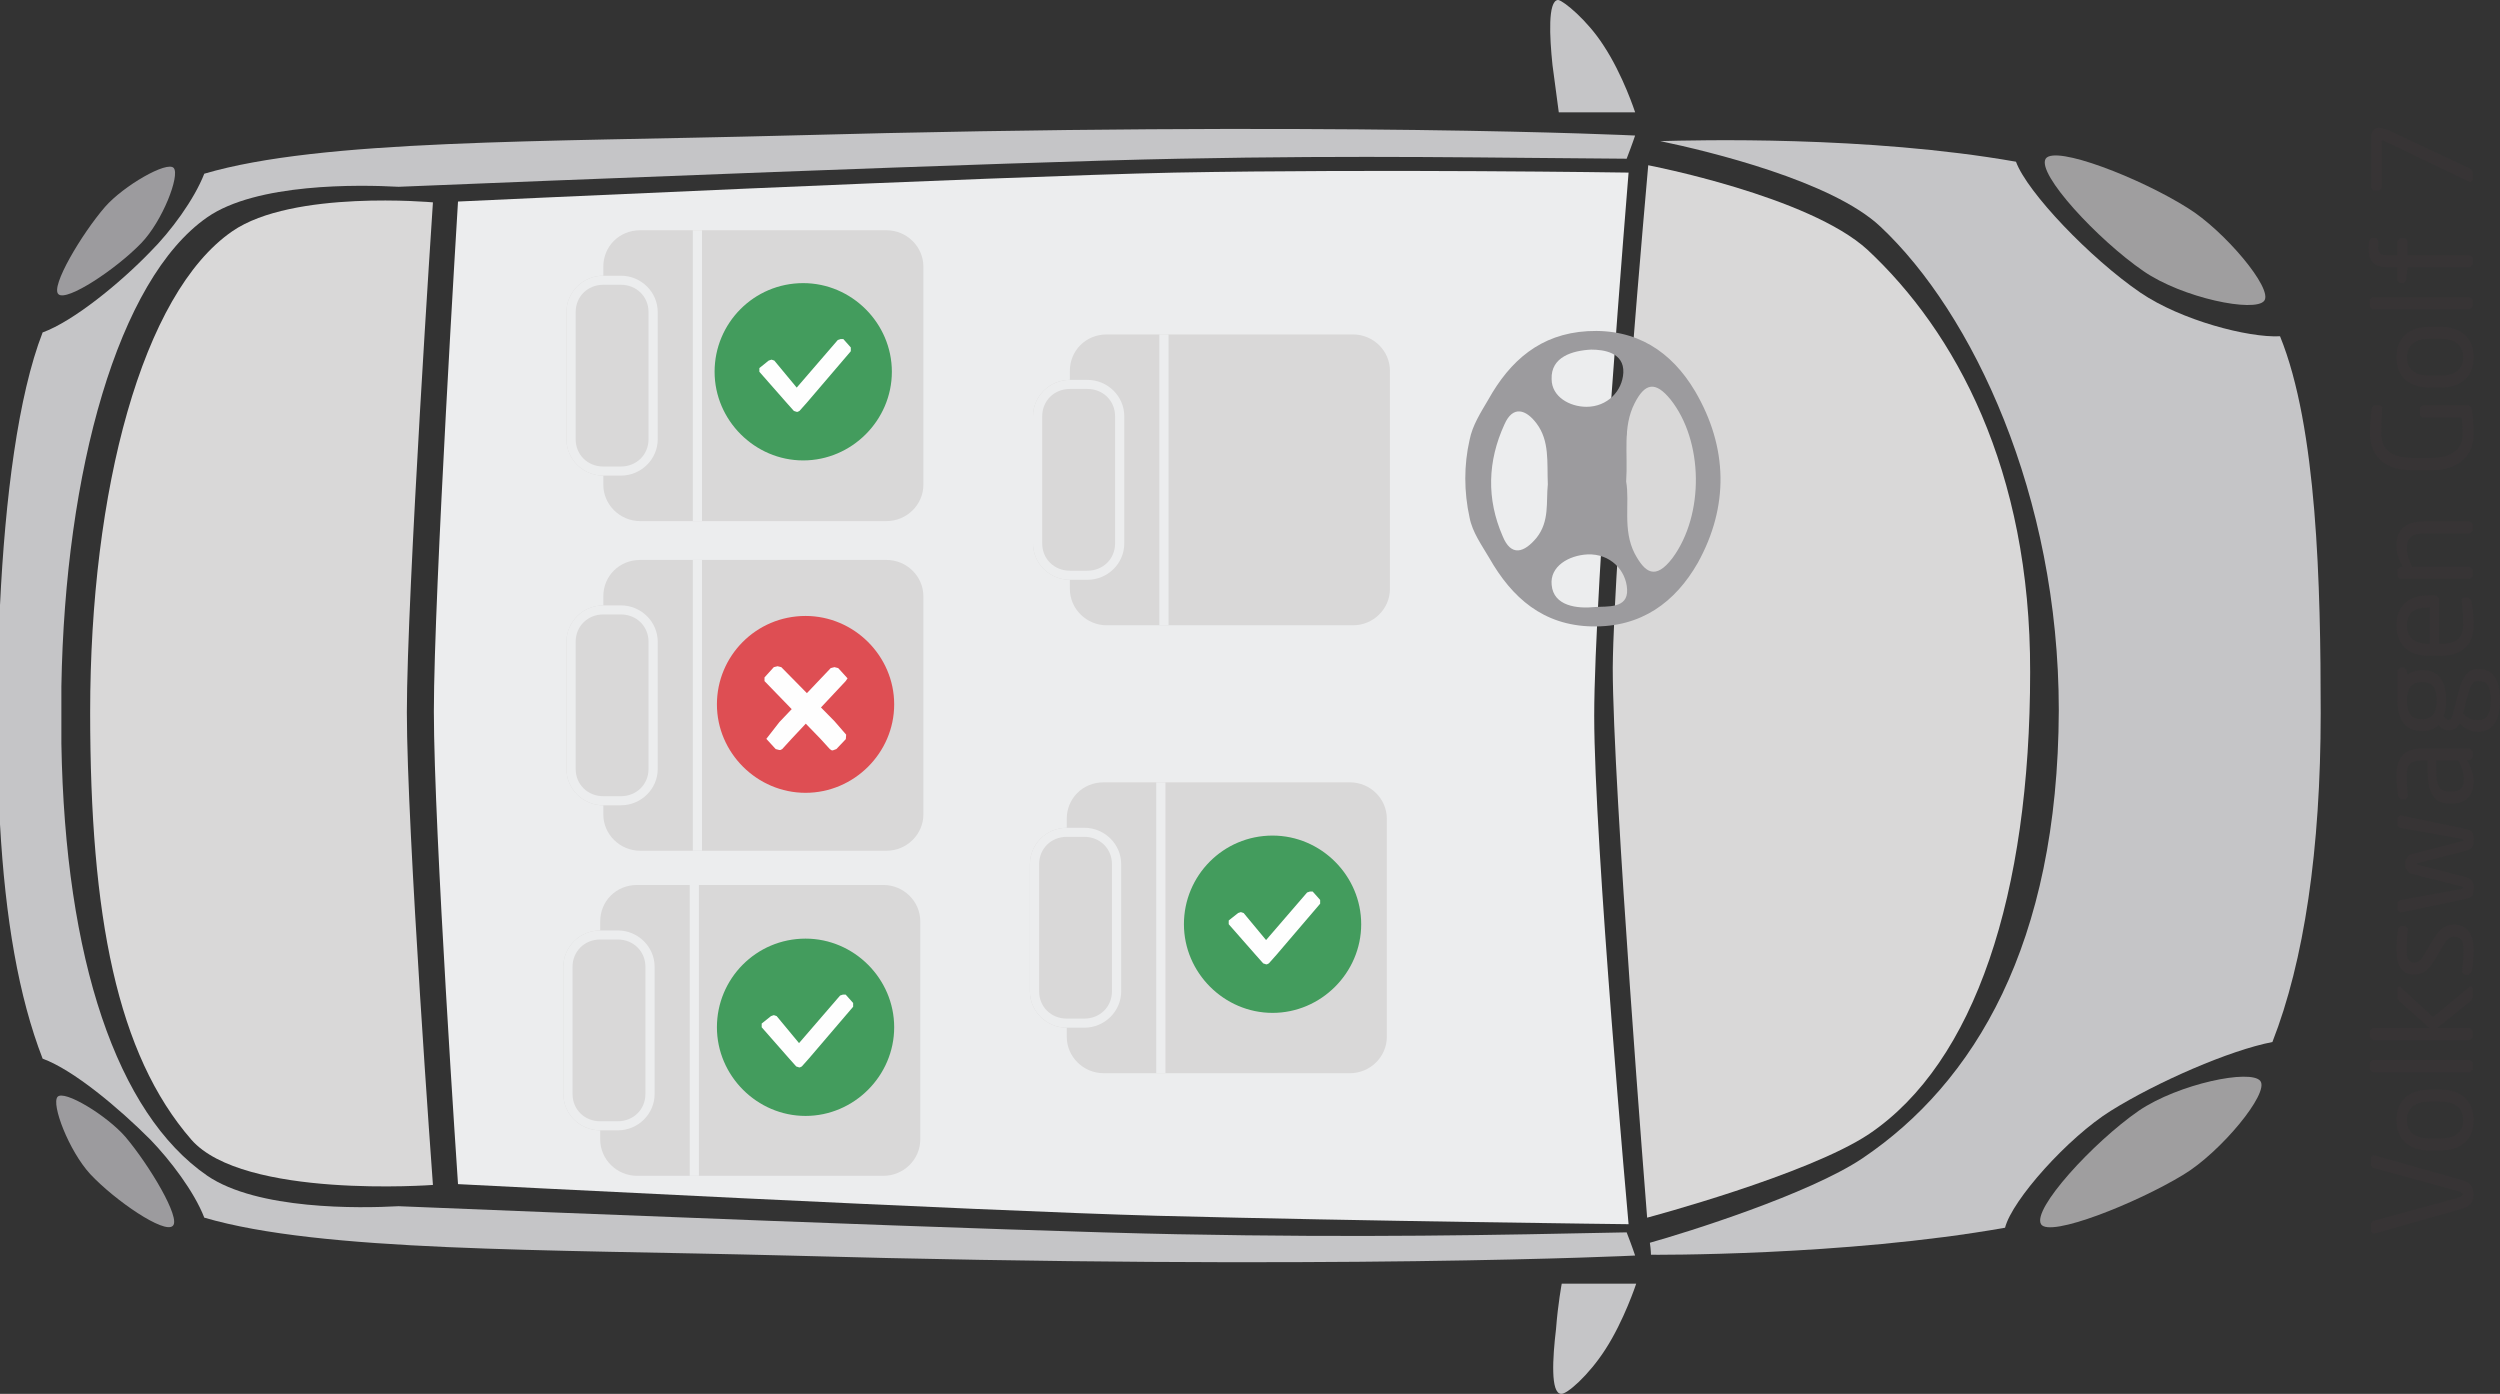 <?xml version="1.0" encoding="UTF-8"?>
<!DOCTYPE svg PUBLIC "-//W3C//DTD SVG 1.1//EN" "http://www.w3.org/Graphics/SVG/1.1/DTD/svg11.dtd">
<!-- Creator: CorelDRAW 2018 (64-Bit) -->
<svg xmlns="http://www.w3.org/2000/svg" xml:space="preserve" width="25.782mm" height="14.375mm" version="1.1" style="shape-rendering:geometricPrecision; text-rendering:geometricPrecision; image-rendering:optimizeQuality; fill-rule:evenodd; clip-rule:evenodd"
viewBox="0 0 1247.56 695.58"
 xmlns:xlink="http://www.w3.org/1999/xlink">
 <rect x="0" y="0" width="1247.56" height="695.58" fill="#333333" stroke="none"/>
 <defs>
  <style type="text/css">
   <![CDATA[
    .fil6 {fill:#FEFEFE;fill-rule:nonzero}
    .fil8 {fill:#373435;fill-rule:nonzero}
    .fil3 {fill:#ECEDEE;fill-rule:nonzero}
    .fil7 {fill:#DE4E53;fill-rule:nonzero}
    .fil2 {fill:#D9D8D8;fill-rule:nonzero}
    .fil1 {fill:#C5C5C7;fill-rule:nonzero}
    .fil4 {fill:#9F9E9F;fill-rule:nonzero}
    .fil0 {fill:#9C9B9E;fill-rule:nonzero}
    .fil5 {fill:#439C5D;fill-rule:nonzero}
   ]]>
  </style>
 </defs>
 <g id="Слой_x0020_1">
  <path class="fil0" d="M29.18 146.83c4.15,3.81 28.73,-12.51 41.25,-25.45 10.68,-11.01 19.48,-33.88 16.26,-37.56 -3.26,-3.67 -25.04,8.85 -34.31,19.46 -11.63,13.47 -27.35,39.88 -23.2,43.55z"/>
  <path class="fil0" d="M86.23 611.72c-4.15,4.21 -28.73,-12.51 -41.24,-25.86 -10.68,-11.69 -19.48,-34.84 -16.27,-38.51 3.26,-3.67 24.57,9.25 33.89,20 12.05,14.29 27.78,40.7 23.62,44.37z"/>
  <path class="fil1" d="M588.36 615.93c-81.14,-1.5 -329.65,-11.56 -389.47,-14.01 -19.48,1.09 -70.46,1.91 -95.51,-15.25 -45,-31.03 -70.92,-107.92 -72.75,-215.57l0 -14.29 0 -14.29c1.83,-107.51 28.24,-203.04 72.75,-234.07 24.58,-17.15 75.56,-16.34 95.51,-15.24 59.82,-2.46 308.74,-12.51 389.47,-14.01 91.75,-1.84 157.1,-0.41 223.38,0 2.87,-7.43 4.22,-11.57 4.22,-11.57 0,0 -151.64,-7.41 -422.83,0 -123.33,3.26 -232.71,1.82 -291.19,19.05 -5.04,12.92 -16.66,28.71 -26.89,38.92 -15.24,15.79 -38.45,34.7 -53.78,40.29 -12.24,31.52 -18.69,82.5 -21.28,136.33l0 108.92c2.65,47.25 9.31,86.23 21.28,117.15 15.33,5.58 38.05,24.64 53.78,40.42 9.75,10.07 21.85,25.86 26.89,38.92 58.48,17.13 168.34,15.77 291.19,18.91 271.18,7.5 422.83,0 422.83,0 0,0 -1.35,-4.21 -4.22,-11.57 -66.28,1.36 -131.63,2.73 -223.38,0.95z"/>
  <path class="fil2" d="M216.03 591.31c0,0 -94.61,7.08 -120.55,-22.6 -37.1,-42.71 -50.49,-111.32 -50.49,-213.25 0,-110.77 25.93,-209.03 70.93,-240.06 30.15,-20.83 100.12,-14.42 100.12,-14.42 0,0 -13.01,195.56 -13.01,254.49 0,58.93 13.01,235.85 13.01,235.85z"/>
  <path class="fil3" d="M577.19 606.69c104.82,2.71 235.51,4.21 235.51,4.21 0,0 -17.15,-190.12 -17.15,-253.67 0,-62.87 17.15,-271.1 17.15,-271.1 0,0 -123.74,-1.9 -226.8,0 -89.37,1.91 -357.34,14.44 -357.34,14.44 0,0 -12.05,195.55 -12.05,254.48 0,58.79 12.05,235.85 12.05,235.85 0,0 261.44,13.47 348.64,15.79z"/>
  <path class="fil1" d="M777.86 56.06l38.12 0c0,0 -5.99,-18.57 -15.79,-33.4 -8.13,-12.66 -19.91,-22.24 -22.57,-22.66l-0.27 0c-4.93,0.65 -4.12,18.11 -2.63,32.38 1.78,13.47 3.15,23.68 3.15,23.68z"/>
  <path class="fil1" d="M779.35 640.57l37.16 0c0,0 -6.11,18.52 -15.38,32.79 -8.29,12.94 -19.46,22.74 -22.19,22.19 -5.17,-0.41 -4.21,-17.57 -2.44,-32.39 0.95,-12.53 2.85,-22.6 2.85,-22.6z"/>
  <path class="fil2" d="M822.51 82.46c0,0 80.18,15.38 109.44,42.2 43.57,40.68 81.41,109.27 81.14,210.8 0,110.76 -27.5,194.74 -80.32,230.39 -30.49,20.42 -110.81,41.79 -110.81,41.79 0,0 -17.16,-215.57 -17.16,-274.36 0.55,-58.95 17.71,-250.82 17.71,-250.82z"/>
  <path class="fil1" d="M929.5 577.96c-26.82,17.98 -87.66,37.01 -106.18,42.2 0.55,3.67 0.55,5.99 0.55,5.99 0,0 95.97,0.8 176.7,-13.49 3.53,-13.88 31.44,-45.05 52.82,-58.38 23.14,-14.42 59.35,-30.21 80.59,-34.29 15.79,-40.29 24.1,-95.94 24.1,-164.12 0,-63.97 -1.77,-142.63 -20.29,-188.07 -15.77,0.8 -49.27,-7.9 -69.69,-21.78 -25.06,-17.16 -56.5,-50.09 -62.08,-65.33 -74.06,-13.06 -160.36,-10.74 -177.52,-10.28 24.51,5.11 85.76,19.94 109.86,42.66 45.87,43.02 89.03,133.92 89.03,241.43 -0.41,116.76 -42.2,185.9 -97.89,223.45z"/>
  <path class="fil4" d="M1018.54 610.91c-4.63,-7.5 25.99,-40.84 48.73,-56.61 19.87,-13.49 56.08,-20.96 60.7,-14.85 4.65,5.99 -19.87,35.66 -38.51,46.82 -23.56,14.29 -66.71,31.43 -70.93,24.64z"/>
  <path class="fil4" d="M1020.85 79.19c-4.63,7.48 26,40.42 48.74,56.07 19.46,13.47 55.67,20.83 60.31,14.84 4.63,-5.99 -20.02,-35.12 -38.12,-46.28 -23.7,-14.97 -66.3,-31.56 -70.93,-24.63z"/>
  <path class="fil2" d="M552.31 166.89l122.88 0c10.12,0 18.42,8.16 18.42,18.15l0 108.84c0,9.97 -8.29,18.15 -18.42,18.15l-122.88 0c-10.12,0 -18.42,-8.18 -18.42,-18.15l0 -108.84c0,-9.99 7.84,-18.15 18.42,-18.15z"/>
  <path class="fil2" d="M533.9 189.57l8.75 0c10.12,0 18.4,8.16 18.4,18.15l0 63.5c0,9.97 -8.28,18.11 -18.4,18.11l-8.75 0c-10.12,0 -18.4,-8.14 -18.4,-18.13l0 -63.49c0,-9.99 8.28,-18.15 18.4,-18.15z"/>
  <path class="fil3" d="M542.64 289.33l-8.75 0c-10.12,0 -18.4,-8.16 -18.4,-18.13l0 -63.5c0,-9.97 8.28,-18.13 18.4,-18.13l8.75 0c10.12,0 18.4,8.16 18.4,18.13l0 63.5c0.02,9.97 -8.28,18.13 -18.4,18.13zm0 -4.54c7.82,0 13.81,-5.89 13.81,-13.59l0 -63.5c0,-7.7 -5.99,-13.61 -13.81,-13.61l-8.75 0c-7.82,0 -13.8,5.91 -13.8,13.61l0 63.5c0,7.7 5.98,13.59 13.8,13.59l8.75 0z"/>
  <polygon class="fil3" points="583.14,312.02 578.54,312.02 578.54,166.88 583.14,166.88 "/>
  <path class="fil2" d="M550.76 390.4l122.88 0c10.12,0 18.42,8.16 18.42,18.15l0 108.85c0,9.97 -8.29,18.15 -18.42,18.15l-122.88 0c-10.12,0 -18.42,-8.18 -18.42,-18.15l0 -108.85c0,-9.98 7.83,-18.15 18.42,-18.15z"/>
  <path class="fil2" d="M532.34 413.08l8.76 0c10.12,0 18.4,8.16 18.4,18.15l0 63.49c0,9.98 -8.28,18.13 -18.4,18.13l-8.76 0c-10.12,0 -18.4,-8.14 -18.4,-18.13l0 -63.49c0,-9.99 8.28,-18.15 18.4,-18.15z"/>
  <path class="fil3" d="M541.1 512.84l-8.76 0c-10.12,0 -18.4,-8.16 -18.4,-18.13l0 -63.5c0,-9.97 8.28,-18.13 18.4,-18.13l8.76 0c10.12,0 18.4,8.16 18.4,18.13l0 63.5c0,9.97 -8.28,18.13 -18.4,18.13zm0 -4.54c7.82,0 13.79,-5.89 13.79,-13.59l0 -63.5c0,-7.7 -5.97,-13.61 -13.79,-13.61l-8.76 0c-7.81,0 -13.79,5.91 -13.79,13.61l0 63.5c0,7.72 5.98,13.59 13.79,13.59l8.76 0z"/>
  <polygon class="fil3" points="581.58,535.53 576.99,535.53 576.99,390.41 581.58,390.41 "/>
  <path class="fil2" d="M317.94 441.62l122.88 0c10.12,0 18.42,8.16 18.42,18.15l0 108.84c0,9.97 -8.29,18.15 -18.42,18.15l-122.88 0c-10.12,0 -18.42,-8.18 -18.42,-18.15l0 -108.84c0,-9.99 7.84,-18.15 18.42,-18.15z"/>
  <path class="fil2" d="M299.52 464.3l8.76 0c10.12,0 18.4,8.16 18.4,18.15l0 63.49c0,9.98 -8.28,18.13 -18.4,18.13l-8.76 0c-10.12,0 -18.4,-8.14 -18.4,-18.13l0 -63.49c0,-9.99 8.28,-18.15 18.4,-18.15z"/>
  <path class="fil3" d="M308.27 564.07l-8.76 0c-10.12,0 -18.4,-8.16 -18.4,-18.13l0 -63.5c0,-9.97 8.28,-18.13 18.4,-18.13l8.76 0c10.12,0 18.4,8.16 18.4,18.13l0 63.5c0,9.97 -8.28,18.13 -18.4,18.13zm0 -4.54c7.81,0 13.81,-5.89 13.81,-13.59l0 -63.5c0,-7.7 -6,-13.61 -13.81,-13.61l-8.76 0c-7.82,0 -13.8,5.91 -13.8,13.61l0 63.5c0,7.72 5.98,13.59 13.8,13.59l8.76 0z"/>
  <polygon class="fil3" points="348.77,586.74 344.18,586.74 344.18,441.6 348.77,441.6 "/>
  <path class="fil2" d="M319.49 279.42l122.88 0c10.12,0 18.42,8.16 18.42,18.15l0 108.84c0,9.97 -8.3,18.13 -18.42,18.13l-122.88 0c-10.12,0 -18.42,-8.16 -18.42,-18.13l0 -108.84c0,-9.99 7.83,-18.15 18.42,-18.15z"/>
  <path class="fil2" d="M301.07 302.1l8.75 0c10.12,0 18.4,8.16 18.4,18.15l0 63.51c0,9.97 -8.28,18.11 -18.4,18.11l-8.75 0c-10.12,0 -18.4,-8.14 -18.4,-18.13l0 -63.49c0,-9.98 8.28,-18.15 18.4,-18.15z"/>
  <path class="fil3" d="M309.82 401.86l-8.76 0c-10.12,0 -18.4,-8.16 -18.4,-18.13l0 -63.5c0,-9.97 8.28,-18.13 18.4,-18.13l8.76 0c10.12,0 18.4,8.16 18.4,18.13l0 63.5c0.01,9.97 -8.28,18.13 -18.4,18.13zm0 -4.54c7.82,0 13.81,-5.89 13.81,-13.59l0 -63.5c0,-7.7 -5.99,-13.61 -13.81,-13.61l-8.76 0c-7.81,0 -13.79,5.91 -13.79,13.61l0 63.5c0,7.7 5.98,13.59 13.79,13.59l8.76 0z"/>
  <polygon class="fil3" points="350.32,424.55 345.73,424.55 345.73,279.42 350.32,279.42 "/>
  <path class="fil2" d="M319.49 114.9l122.88 0c10.12,0 18.42,8.16 18.42,18.15l0 108.84c0,9.97 -8.3,18.15 -18.42,18.15l-122.88 0c-10.12,0 -18.42,-8.18 -18.42,-18.15l0 -108.84c0,-9.99 7.83,-18.15 18.42,-18.15z"/>
  <path class="fil2" d="M301.07 137.57l8.75 0c10.12,0 18.4,8.16 18.4,18.15l0 63.5c0,9.97 -8.28,18.11 -18.4,18.11l-8.75 0c-10.12,0 -18.4,-8.14 -18.4,-18.13l0 -63.48c0,-9.99 8.28,-18.15 18.4,-18.15z"/>
  <path class="fil3" d="M309.82 237.34l-8.76 0c-10.12,0 -18.4,-8.16 -18.4,-18.13l0 -63.5c0,-9.97 8.28,-18.13 18.4,-18.13l8.76 0c10.12,0 18.4,8.16 18.4,18.13l0 63.5c0.01,9.97 -8.28,18.13 -18.4,18.13zm0 -4.54c7.82,0 13.81,-5.89 13.81,-13.59l0 -63.5c0,-7.7 -5.99,-13.61 -13.81,-13.61l-8.76 0c-7.81,0 -13.79,5.91 -13.79,13.61l0 63.5c0,7.7 5.98,13.59 13.79,13.59l8.76 0z"/>
  <polygon class="fil3" points="350.32,260.02 345.73,260.02 345.73,114.9 350.32,114.9 "/>
  <path class="fil0" d="M834.57 278.52c-8.47,11.05 -13.66,7.36 -18.83,-2.3 -6.13,-11.98 -2.36,-25.33 -4.25,-35.91 0.96,-14.27 -1.88,-27.16 4.25,-39.13 5.17,-10.14 10.36,-11.06 17.87,-1.86 16.49,20.72 16.97,57.56 0.96,79.2zm-38.6 24.4c-8.97,0.92 -20.73,-0.45 -21.66,-11.05 -0.94,-9.22 8.47,-14.73 17.89,-15.21 11.3,-0.45 19.29,7.83 19.77,17.51 0.48,9.66 -9.89,8.3 -15.99,8.74zm-1.9 -128.46c6.13,0 16.47,1.38 16.01,11.52 -0.48,9.2 -8.01,17.02 -18.37,17.02 -8.47,0 -17.41,-5.06 -17.41,-13.81 -0.46,-11.05 10.35,-14.27 19.77,-14.73zm-27.3 93.92c-6.11,7.36 -12.7,9.66 -16.95,-0.92 -8.01,-18.42 -7.53,-37.28 0.94,-55.7 4.23,-9.66 10.84,-7.37 16.01,-0.46 6.59,8.74 5.17,19.34 5.63,30.38 -0.92,8.76 0.96,18.42 -5.63,26.7zm79.09 -73.2c-11.78,-19.8 -29.19,-31.31 -53.67,-29.92 -23.54,1.38 -38.61,14.73 -49.44,34.07 -3.76,6.44 -7.99,12.89 -9.4,20.25 -2.84,12.43 -2.84,25.79 0,38.68 1.4,7.36 6.11,13.81 9.88,20.26 11.3,19.79 26.84,33.6 51.32,34.08 24.48,0.46 41.41,-11.99 52.72,-31.77 15.53,-28.1 15.07,-57.56 -1.4,-85.64z"/>
  <path class="fil5" d="M400.83 141.28c24.2,0 44.23,20.02 44.23,44.23 0,24.2 -20.02,44.25 -44.23,44.25 -24.21,0 -44.23,-20.04 -44.23,-44.25 0,-24.2 19.54,-44.23 44.23,-44.23z"/>
  <polygon class="fil6" points="419.45,169.21 418.07,169.67 397.58,193.42 386.4,179.93 385,179.46 383.6,179.93 378.94,183.66 378.94,185.52 392.44,200.88 396.16,205.06 397.56,205.52 398.02,205.52 398.96,205.06 402.68,200.88 424.57,175.27 424.57,173.39 420.85,169.21 "/>
  <path class="fil5" d="M401.99 468.39c24.21,0 44.23,20.03 44.23,44.23 0,24.2 -20.02,44.25 -44.23,44.25 -24.2,0 -44.23,-20.04 -44.23,-44.25 0,-24.2 19.54,-44.23 44.23,-44.23z"/>
  <polygon class="fil6" points="420.61,496.33 419.23,496.79 398.74,520.53 387.57,507.05 386.16,506.57 384.76,507.05 380.1,510.77 380.1,512.63 393.6,527.99 397.33,532.18 398.73,532.64 399.19,532.64 400.13,532.18 403.85,527.99 425.74,502.39 425.74,500.51 422.01,496.33 "/>
  <path class="fil7" d="M401.99 307.37c24.21,0 44.23,19.97 44.23,44.13 0,24.16 -20.02,44.13 -44.23,44.13 -24.2,0 -44.23,-19.97 -44.23,-44.13 0,-24.16 19.54,-44.13 44.23,-44.13z"/>
  <path class="fil6" d="M417.35 373.8l-1.81 0.68 -0.61 -0.1 -0.84 -0.58 -4.64 -5.1 -27.94 -28.82 0 -1.84 4.64 -5.12 1.88 -0.46 1.86 0.46 26.53 26.96 5.84 6.73 -0.17 2.22 -4.73 4.98zm4.66 -33.92l-27.01 28.82 -4.66 5.1 -0.92 0.48 -0.48 0 -1.86 -0.48 -4.66 -5.1 6.52 -8.37 25.61 -26.94 1.86 -0.48 1.88 0.48 4.65 5.11 -0.92 1.38z"/>
  <path class="fil5" d="M635.04 416.97c24.21,0 44.23,20.02 44.23,44.23 0,24.2 -20.02,44.25 -44.23,44.25 -24.2,0 -44.23,-20.04 -44.23,-44.25 0,-24.21 19.54,-44.23 44.23,-44.23z"/>
  <polygon class="fil6" points="653.66,444.9 652.28,445.36 631.8,469.11 620.61,455.62 619.22,455.15 617.82,455.62 613.16,459.34 613.16,461.2 626.66,476.57 630.38,480.75 631.78,481.21 632.24,481.21 633.18,480.75 636.9,476.57 658.79,450.96 658.79,449.08 655.06,444.9 "/>
  <path class="fil8" d="M1184.35 576.43l-1.16 1.16 0 4.03 1.03 1.16 43.5 11.95 1.43 1.3 -1.43 1.37 -43.5 11.88 -1.03 1.23 0 3.96 1.16 1.23 0.41 -0.07 44.45 -12.63c4.3,-1.23 5.17,-4.44 5.17,-6.97 0,-2.59 -0.87,-5.73 -5.17,-6.96l-44.45 -12.56 -0.41 -0.07zm33.39 -32.71l-5.19 0c-10.04,0 -16.66,5.19 -16.66,15.23 0,10.04 6.62,15.16 16.66,15.16l5.19 0c10.04,0 16.65,-5.12 16.65,-15.16 0,-10.04 -6.61,-15.23 -16.65,-15.23zm0 6.01c7.04,0 11.41,2.87 11.41,9.22 0,6.42 -4.44,9.15 -11.41,9.15l-5.19 0c-7.04,0 -11.42,-2.8 -11.42,-9.15 0,-6.42 4.46,-9.22 11.42,-9.22l5.19 0zm14.82 -20.76l-48.68 0 -1.3 1.23 0 3.55 1.3 1.23 48.68 0 1.37 -1.23 0 -3.55 -1.37 -1.23zm0.48 -36.81l-0.61 0.21 -18.3 15.16 -16.25 -15.02 -0.75 -0.34 -0.75 1.03 0 4.78 0.61 1.36 15.36 13.66 -28.41 0 -1.36 1.36 0 3.28 1.36 1.36 48.62 0 1.37 -1.36 0 -3.28 -1.37 -1.36 -16.32 0 16.8 -13.59 0.89 -1.57 0 -4.92 -0.89 -0.75zm-8.54 -30.8c-4.03,0 -6.96,1.84 -10.31,7.51l-4.03 6.76c-1.84,3.15 -3.14,4.71 -5.19,4.71 -3.48,0 -3.98,-2.53 -3.98,-6.35 0,-3.82 0.34,-8.2 0.56,-10.58l0 -0.21 -1.16 -1.16 -2.25 0 -1.36 1.3c-0.55,3.21 -0.89,6.83 -0.89,10.66 0,7.03 1.98,12.36 9.08,12.36 4.3,0 7.23,-2.8 9.76,-6.96l4.1 -6.9c2.32,-3.89 3.62,-5.12 5.67,-5.12 3.69,0 4.85,2.32 4.85,6.76 0,2.46 -0.34,7.44 -0.75,10.72l0 0.28 1.03 1.23 2.39 0 1.36 -1.43c0.82,-3.35 1.01,-8.26 1.01,-10.79 0,-7.65 -2.92,-12.77 -9.89,-12.77zm-26.76 -54.49l-1.36 1.3 0 3.69 1.09 1.16 31.14 5.67 0.82 0.55 -0.82 0.55 -26.22 6.69 -2.05 2.73 0 3.82 2.05 2.73 26.22 6.69 0.82 0.55 -0.82 0.55 -31.14 5.67 -1.09 1.16 0 3.69 1.36 1.3 0.27 0 31.69 -6.62c4.23,-0.89 4.69,-1.64 4.69,-5.74 0,-3.55 -0.94,-4.57 -4.9,-5.6l-23.21 -5.94 -0.5 -0.34 0.5 -0.34 23.21 -5.94c4.3,-1.09 4.9,-2.05 4.9,-5.6 0,-4.1 -0.39,-4.85 -4.69,-5.74l-31.69 -6.62 -0.27 0zm34.82 -33.39l-23.83 0c-8.06,0 -12.84,3.82 -12.84,13.32 0,4.64 0.41,7.79 0.89,10.58l1.3 1.43 2.39 0 1.09 -1.23 0 -0.34c-0.27,-2.73 -0.56,-6.01 -0.56,-10.45 0,-5.33 1.99,-7.31 7.73,-7.31l2.73 0 0 5.05c0,12.16 3.69,16.46 11.06,16.46l0.82 0c8.54,0 11.05,-5.33 11.05,-11.13 0,-3.82 -1.42,-7.24 -3.33,-10.52l1.5 0 1.37 -1.36 0 -3.15 -1.38 -1.36 0.01 0zm-5.82 6.01c1.8,3.28 2.75,6.08 2.75,9.22 0,3.96 -1.3,6.28 -6.21,6.28l-0.82 0c-4.85,0 -6.69,-2.18 -6.69,-10.45l0 -5.05 10.97 0zm-27.09 -46.36l-1.78 0 -1.5 1.57 0 14.95c0,11.75 6.01,15.16 12.08,15.16l0.55 0c3.48,0 5.94,-1.03 7.92,-3.14 1.09,1.91 3.07,2.8 4.92,2.8l0.07 0c2.12,0 4.37,-0.96 5.33,-3.15l0.2 -0.47c1.71,2.25 4.85,4.3 8.67,4.3l0.61 0c6.69,0 10.84,-4.92 10.84,-15.71 0,-11.2 -4.01,-15.57 -10.56,-15.57l-0.55 0c-6.42,0 -8.33,6.42 -10.04,13.11l-2.59 10.18c-0.41,1.57 -1.02,2.11 -2.18,2.11l-2.32 -1.71c0.82,-1.98 1.36,-4.3 1.36,-7.92 0,-10.52 -4.17,-15.16 -11.68,-15.16l-0.55 0c-3.69,0 -5.73,1.09 -7.03,2.32l-0.48 -2.46 -1.3 -1.23zm9.35 7.3c4.1,0 6.96,1.84 6.96,9.22 0,7.85 -3.96,9.22 -6.96,9.22l-0.55 0c-3.82,0 -7.32,-1.57 -7.32,-9.22 0,-7.37 3.23,-9.22 7.32,-9.22l0.55 0zm28 -0.54c3.76,0 5.94,1.77 5.94,9.56 0,7.58 -2.39,9.83 -6.21,9.83l-0.61 0c-3.55,0 -5.26,-1.36 -6.96,-3.34l1.98 -7.72c1.57,-6.15 2.66,-8.33 5.33,-8.33l0.55 0zm-21.44 -42.81l-3.69 0c-9.7,0 -15.98,5.05 -15.98,15.02 0,9.76 6.21,15.16 15.98,15.16l6.15 0c12.7,0 16.37,-7.65 16.37,-15.5 0,-4.58 -0.39,-8.33 -1.14,-12.22l-1.57 -1.36 -2.32 0 -0.95 1.09 0 0.34c0.47,3.14 0.75,8.19 0.75,12.16 0,6.28 -3,9.49 -11.13,9.49l-0.97 0 0 -22.87 -1.49 -1.3zm-3.07 6.08l0 18.09 -0.61 0c-7.37,0 -10.74,-3.28 -10.74,-9.15 0,-6.01 3.02,-8.94 10.74,-8.94l0.61 0zm20.06 -43l-22.45 0c-9.1,0 -14.2,3.67 -14.2,11.87 0,4.03 1.02,7.1 3.14,10.87l-1.3 0 -1.36 1.28 0 3.41 1.36 1.3 34.82 0 1.37 -1.3 0 -3.34 -1.37 -1.35 -28.81 0c-1.59,-3.15 -2.68,-6.37 -2.68,-9.23 0,-5.19 2.11,-7.51 9.03,-7.51l22.45 0 1.38 -1.37 0 -3.28 -1.38 -1.35zm-0.67 -57.97l-22.94 0 -1.36 1.28 0 3.69 1.36 1.23 19.53 0c0.14,1.64 0.41,4.44 0.41,8.6 0,6.35 -4.44,11.49 -15.7,11.49l-9.15 0c-12.29,0 -15.71,-5.75 -15.71,-12.1 0,-5.81 0.14,-8.95 0.46,-12.98l0 -0.27 -0.67 -0.87 -3.41 0 -1.03 1.14c-0.41,2.6 -0.96,6.62 -0.96,12.98 0,8.74 4.71,18.3 21.31,18.3l9.15 0c15.63,0 21.22,-9.15 21.22,-17.68 0,-6.42 -0.46,-10.24 -1.01,-13.59l-1.5 -1.21zm-14.13 -39.13l-5.19 0c-10.04,0 -16.66,5.17 -16.66,15.21 0,10.04 6.62,15.16 16.66,15.16l5.19 0c10.04,0 16.65,-5.12 16.65,-15.16 0,-10.04 -6.61,-15.21 -16.65,-15.21zm0 6c7.04,0 11.41,2.86 11.41,9.22 0,6.42 -4.44,9.16 -11.41,9.16l-5.19 0c-7.04,0 -11.42,-2.82 -11.42,-9.16 0,-6.42 4.46,-9.22 11.42,-9.22l5.19 0zm14.82 -20.74l-48.68 0 -1.3 1.21 0 3.55 1.3 1.23 48.68 0 1.37 -1.23 0 -3.55 -1.37 -1.21zm-46.84 -29.63l-2.25 0 -1.09 1.3c-0.21,0.89 -0.41,1.98 -0.41,3.82 0,6 2.19,9.54 9.49,9.54l4.92 0 0 6.62 1.23 1.3 1.84 0 1.23 -1.3 0.75 -6.62 31.12 0 1.38 -1.36 0 -3.33 -1.38 -1.3 -31.12 0 0 -7.17 -1.16 -1.3 -2.66 0 -1.23 1.3 0 7.17 -4.92 0c-3.76,0 -4.73,-0.95 -4.73,-4.17l0 -3.28 -1.01 -1.23zm1.78 -54.98c-2.32,0 -4.3,1.3 -4.3,5.12l0 24.93 1.3 1.36 2.87 0 1.14 -1.36 0 -23.28 0.48 -0.48 0.29 0.07 42.86 20.62 0.77 0.2 1.03 -1.02 0 -4.1 -1.03 -1.5 -41.86 -19.67 -3.55 -0.89z"/>
 </g>
</svg>
